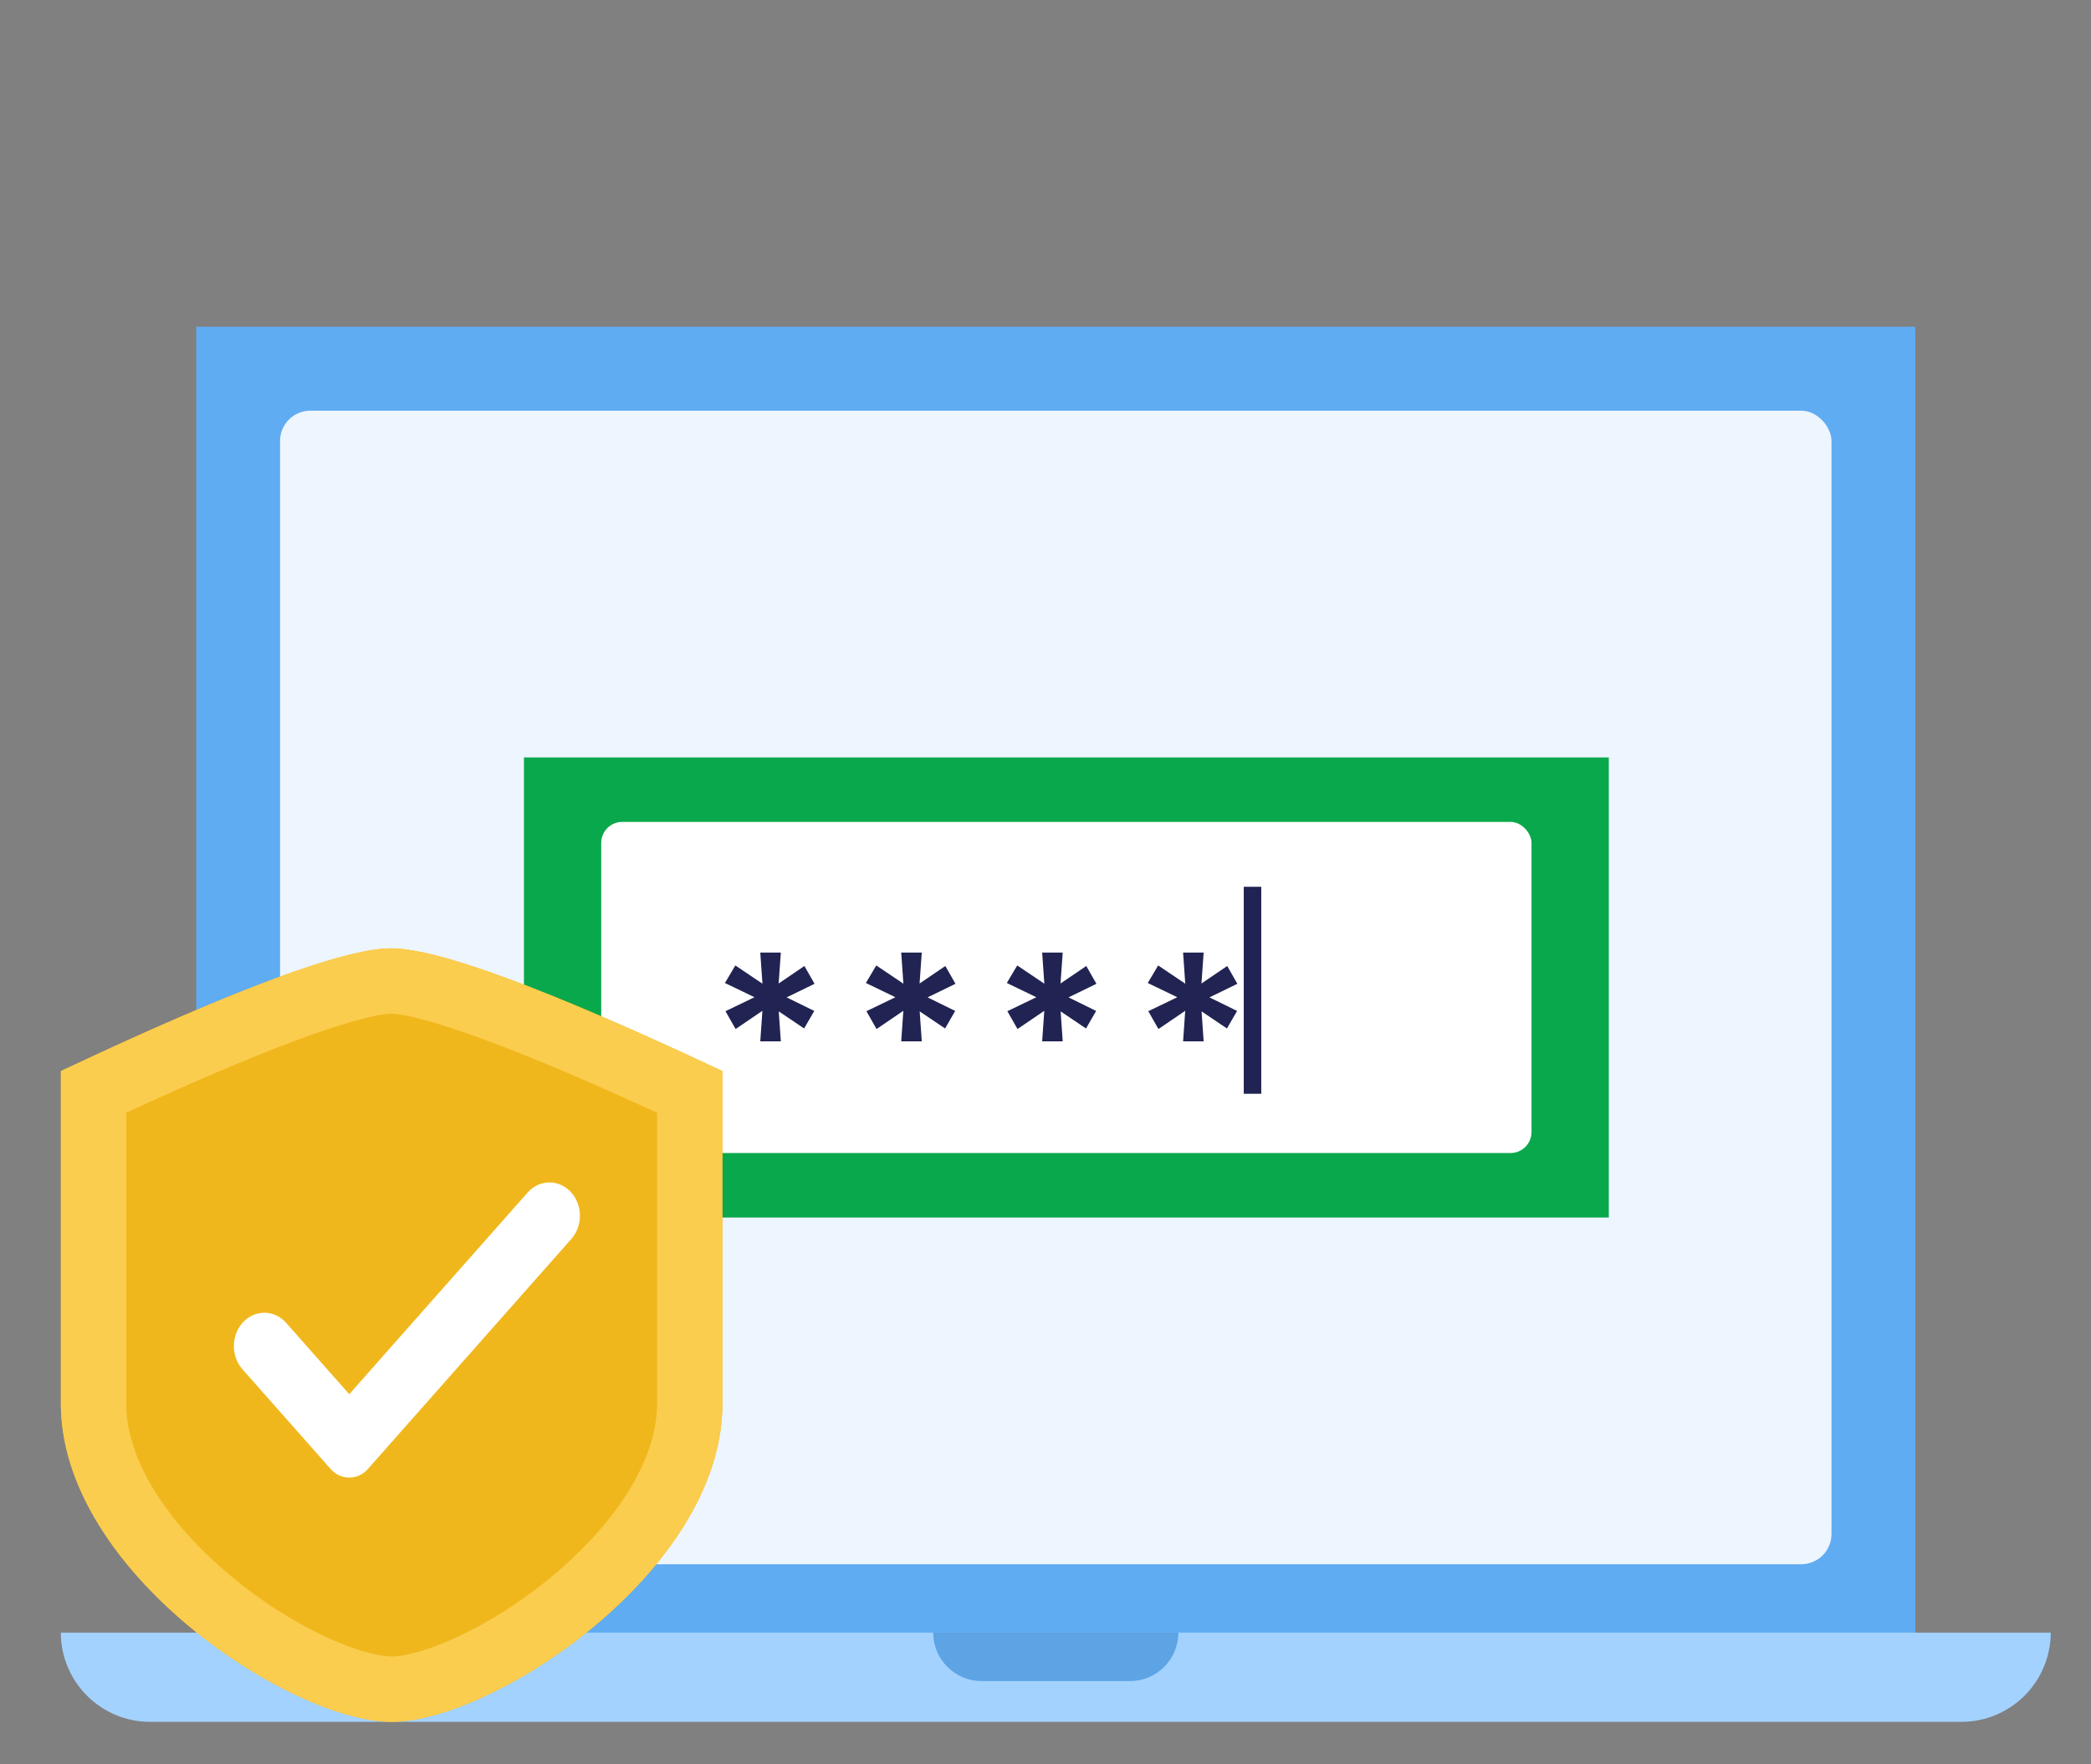 <svg width="256" height="216" viewBox="0 0 256 216" fill="none" xmlns="http://www.w3.org/2000/svg">
    <rect x="0" y="0" width="256" height="216" fill="#808080" stroke="none"/>
    <rect x="24.039" y="40" width="210.436" height="160.305" fill="#60ACF2"/>
    <rect x="34.286" y="49.541" width="189.943" height="141.225" rx="3.704" fill="#F9F9F9"/>
    <path d="M7.453 199.885H251.061C251.061 205.503 246.506 210.058 240.888 210.058H17.626C12.008 210.058 7.453 205.503 7.453 199.885Z"
          fill="#60ACF2"/>
    <path d="M114.25 199.139H144.265C144.265 202.415 141.609 205.07 138.333 205.07H120.182C116.906 205.07 114.25 202.415 114.25 199.139Z"
          fill="#212352"/>
    <path d="M67.081 106.566V93.861H75.666V96.257H69.731V104.171H75.793V106.566H67.081ZM68.352 101.248V98.925H74.795V101.248H68.352ZM81.47 106.748C80.575 106.748 79.776 106.603 79.074 106.312C78.385 106.01 77.828 105.598 77.404 105.078L79.002 103.699C79.377 104.098 79.794 104.388 80.254 104.57C80.714 104.739 81.174 104.824 81.633 104.824C81.815 104.824 81.978 104.806 82.124 104.77C82.281 104.721 82.414 104.661 82.523 104.588C82.632 104.503 82.71 104.407 82.759 104.298C82.819 104.177 82.85 104.05 82.85 103.916C82.85 103.65 82.741 103.438 82.523 103.281C82.402 103.221 82.214 103.148 81.96 103.063C81.706 102.967 81.379 102.864 80.98 102.755C80.363 102.598 79.837 102.416 79.401 102.21C78.977 101.993 78.639 101.751 78.385 101.484C78.167 101.23 77.997 100.958 77.876 100.668C77.767 100.365 77.713 100.032 77.713 99.669C77.713 99.234 77.81 98.84 78.003 98.49C78.197 98.126 78.463 97.818 78.802 97.564C79.153 97.31 79.552 97.116 80 96.983C80.448 96.838 80.919 96.765 81.416 96.765C81.912 96.765 82.396 96.826 82.868 96.947C83.34 97.068 83.775 97.243 84.174 97.473C84.586 97.691 84.943 97.951 85.245 98.254L83.866 99.778C83.648 99.573 83.4 99.385 83.122 99.216C82.856 99.046 82.577 98.913 82.287 98.816C81.996 98.719 81.736 98.671 81.506 98.671C81.301 98.671 81.113 98.689 80.944 98.725C80.786 98.762 80.653 98.816 80.544 98.889C80.436 98.961 80.351 99.058 80.29 99.179C80.242 99.288 80.218 99.409 80.218 99.542C80.218 99.675 80.248 99.802 80.308 99.923C80.381 100.044 80.478 100.147 80.599 100.232C80.732 100.305 80.926 100.389 81.18 100.486C81.446 100.583 81.803 100.692 82.251 100.813C82.831 100.97 83.321 101.146 83.721 101.339C84.132 101.533 84.459 101.757 84.701 102.011C84.907 102.228 85.058 102.477 85.155 102.755C85.251 103.033 85.3 103.342 85.3 103.681C85.3 104.273 85.13 104.806 84.792 105.278C84.465 105.738 84.011 106.101 83.43 106.367C82.85 106.621 82.196 106.748 81.47 106.748ZM88.063 106.566V94.533H90.64V106.566H88.063ZM86.266 99.27V96.965H92.6V99.27H86.266ZM94.498 106.566V96.965H97.076V106.566H94.498ZM95.769 94.987C95.273 94.987 94.885 94.865 94.607 94.624C94.329 94.382 94.19 94.037 94.19 93.589C94.19 93.177 94.329 92.845 94.607 92.591C94.897 92.324 95.285 92.191 95.769 92.191C96.265 92.191 96.652 92.318 96.93 92.573C97.209 92.814 97.348 93.153 97.348 93.589C97.348 94.012 97.203 94.351 96.912 94.605C96.634 94.859 96.253 94.987 95.769 94.987ZM99.81 106.566V96.965H102.297L102.351 98.798L101.97 98.871C102.103 98.556 102.279 98.272 102.496 98.018C102.714 97.763 102.968 97.546 103.259 97.364C103.561 97.183 103.876 97.043 104.203 96.947C104.529 96.838 104.856 96.783 105.183 96.783C105.679 96.783 106.126 96.862 106.526 97.019C106.925 97.177 107.264 97.425 107.542 97.763C107.821 98.09 108.038 98.526 108.196 99.07L107.796 99.034L107.923 98.744C108.081 98.453 108.28 98.193 108.522 97.963C108.764 97.721 109.037 97.515 109.339 97.346C109.642 97.165 109.956 97.025 110.283 96.929C110.61 96.832 110.93 96.783 111.245 96.783C111.995 96.783 112.618 96.935 113.114 97.237C113.61 97.528 113.98 97.969 114.222 98.562C114.476 99.155 114.603 99.881 114.603 100.74V106.566H112.025V100.922C112.025 100.486 111.965 100.129 111.844 99.851C111.723 99.573 111.547 99.367 111.317 99.234C111.088 99.088 110.791 99.016 110.428 99.016C110.15 99.016 109.89 99.064 109.648 99.161C109.418 99.246 109.212 99.373 109.031 99.542C108.861 99.7 108.728 99.887 108.631 100.105C108.534 100.323 108.486 100.565 108.486 100.831V106.566H105.909V100.903C105.909 100.504 105.842 100.165 105.709 99.887C105.588 99.597 105.413 99.379 105.183 99.234C104.953 99.088 104.668 99.016 104.33 99.016C104.051 99.016 103.791 99.064 103.549 99.161C103.319 99.246 103.12 99.373 102.95 99.542C102.781 99.7 102.642 99.887 102.533 100.105C102.436 100.323 102.388 100.559 102.388 100.813V106.566H99.81ZM120.651 106.748C119.852 106.748 119.132 106.53 118.491 106.094C117.85 105.659 117.341 105.066 116.966 104.316C116.591 103.566 116.404 102.706 116.404 101.738C116.404 100.77 116.591 99.917 116.966 99.179C117.353 98.429 117.874 97.842 118.527 97.419C119.181 96.983 119.925 96.765 120.76 96.765C121.232 96.765 121.661 96.838 122.048 96.983C122.448 97.116 122.792 97.304 123.083 97.546C123.385 97.788 123.639 98.066 123.845 98.381C124.051 98.695 124.196 99.034 124.281 99.397L123.736 99.306V96.965H126.295V106.566H123.7V104.261L124.281 104.207C124.184 104.546 124.027 104.866 123.809 105.169C123.591 105.471 123.319 105.744 122.992 105.986C122.678 106.215 122.321 106.403 121.921 106.548C121.522 106.681 121.098 106.748 120.651 106.748ZM121.359 104.515C121.843 104.515 122.266 104.4 122.629 104.171C122.992 103.941 123.27 103.62 123.464 103.209C123.67 102.785 123.773 102.295 123.773 101.738C123.773 101.194 123.67 100.716 123.464 100.305C123.27 99.893 122.992 99.573 122.629 99.343C122.266 99.101 121.843 98.98 121.359 98.98C120.887 98.98 120.469 99.101 120.106 99.343C119.755 99.573 119.477 99.893 119.271 100.305C119.066 100.716 118.963 101.194 118.963 101.738C118.963 102.295 119.066 102.785 119.271 103.209C119.477 103.62 119.755 103.941 120.106 104.171C120.469 104.4 120.887 104.515 121.359 104.515ZM129.805 106.566V94.533H132.383V106.566H129.805ZM128.008 99.27V96.965H134.343V99.27H128.008ZM140.49 106.748C139.449 106.748 138.542 106.536 137.767 106.113C136.993 105.689 136.388 105.108 135.952 104.37C135.517 103.632 135.299 102.785 135.299 101.829C135.299 101.091 135.42 100.413 135.662 99.796C135.904 99.179 136.243 98.647 136.678 98.199C137.114 97.739 137.628 97.388 138.221 97.146C138.826 96.892 139.479 96.765 140.181 96.765C140.835 96.765 141.44 96.886 141.996 97.128C142.553 97.358 143.031 97.691 143.43 98.126C143.842 98.55 144.156 99.052 144.374 99.633C144.592 100.214 144.689 100.849 144.664 101.539L144.646 102.337H136.932L136.515 100.758H142.523L142.232 101.085V100.686C142.208 100.359 142.099 100.063 141.905 99.796C141.724 99.53 141.488 99.324 141.198 99.179C140.907 99.034 140.581 98.961 140.217 98.961C139.685 98.961 139.231 99.064 138.856 99.27C138.493 99.476 138.215 99.778 138.021 100.177C137.828 100.577 137.731 101.061 137.731 101.63C137.731 102.21 137.852 102.712 138.094 103.136C138.348 103.559 138.699 103.892 139.147 104.134C139.606 104.364 140.145 104.479 140.762 104.479C141.186 104.479 141.573 104.413 141.924 104.279C142.275 104.146 142.65 103.916 143.049 103.59L144.283 105.314C143.932 105.629 143.545 105.895 143.122 106.113C142.698 106.318 142.262 106.476 141.815 106.585C141.367 106.693 140.925 106.748 140.49 106.748ZM153.478 110.741L155.583 105.804L155.619 107.292L150.937 96.965H153.859L156.2 102.501C156.297 102.706 156.388 102.948 156.473 103.227C156.569 103.493 156.648 103.753 156.709 104.007L156.273 104.189C156.345 103.983 156.43 103.747 156.527 103.481C156.624 103.215 156.721 102.93 156.817 102.628L158.832 96.965H161.772L157.743 106.566L156.091 110.741H153.478ZM167.447 106.748C166.467 106.748 165.59 106.536 164.815 106.113C164.053 105.677 163.448 105.084 163 104.334C162.565 103.584 162.347 102.725 162.347 101.757C162.347 100.789 162.565 99.936 163 99.197C163.448 98.447 164.053 97.854 164.815 97.419C165.59 96.983 166.467 96.765 167.447 96.765C168.415 96.765 169.28 96.983 170.043 97.419C170.817 97.854 171.422 98.447 171.858 99.197C172.293 99.936 172.511 100.789 172.511 101.757C172.511 102.725 172.293 103.584 171.858 104.334C171.422 105.084 170.817 105.677 170.043 106.113C169.28 106.536 168.415 106.748 167.447 106.748ZM167.447 104.497C167.919 104.497 168.343 104.382 168.718 104.152C169.093 103.91 169.383 103.584 169.589 103.172C169.807 102.749 169.916 102.277 169.916 101.757C169.916 101.224 169.807 100.752 169.589 100.341C169.383 99.917 169.093 99.591 168.718 99.361C168.343 99.119 167.919 98.998 167.447 98.998C166.963 98.998 166.534 99.119 166.159 99.361C165.783 99.603 165.487 99.929 165.269 100.341C165.051 100.752 164.949 101.224 164.961 101.757C164.949 102.277 165.051 102.749 165.269 103.172C165.487 103.584 165.783 103.91 166.159 104.152C166.534 104.382 166.963 104.497 167.447 104.497ZM177.754 106.748C177.052 106.748 176.447 106.597 175.939 106.294C175.443 105.98 175.055 105.538 174.777 104.969C174.511 104.388 174.378 103.693 174.378 102.882V96.965H176.955V102.464C176.955 102.9 177.028 103.281 177.173 103.608C177.318 103.923 177.524 104.165 177.79 104.334C178.056 104.503 178.383 104.588 178.77 104.588C179.048 104.588 179.309 104.546 179.551 104.461C179.793 104.364 179.998 104.231 180.168 104.062C180.337 103.892 180.47 103.693 180.567 103.463C180.664 103.233 180.712 102.985 180.712 102.719V96.965H183.29V106.566H180.839L180.748 104.588L181.22 104.37C181.075 104.818 180.833 105.223 180.494 105.586C180.156 105.949 179.75 106.234 179.278 106.439C178.806 106.645 178.298 106.748 177.754 106.748ZM185.883 106.566V96.965H188.37L188.46 100.05L188.025 99.415C188.17 98.919 188.406 98.471 188.733 98.072C189.059 97.661 189.44 97.34 189.876 97.11C190.324 96.88 190.79 96.765 191.274 96.765C191.479 96.765 191.679 96.783 191.873 96.82C192.066 96.856 192.229 96.898 192.363 96.947L191.673 99.778C191.528 99.706 191.352 99.645 191.147 99.597C190.941 99.536 190.729 99.506 190.511 99.506C190.221 99.506 189.949 99.56 189.694 99.669C189.452 99.766 189.241 99.911 189.059 100.105C188.878 100.286 188.733 100.504 188.624 100.758C188.527 101.012 188.478 101.291 188.478 101.593V106.566H185.883ZM74.437 129.566L73.838 128.078L77.595 123.922C77.801 123.704 78.019 123.45 78.249 123.159C78.49 122.869 78.72 122.572 78.938 122.27C79.168 121.955 79.35 121.653 79.483 121.362C79.616 121.06 79.682 120.788 79.682 120.546C79.682 120.267 79.622 120.025 79.501 119.82C79.38 119.602 79.204 119.432 78.975 119.311C78.745 119.19 78.46 119.13 78.121 119.13C77.807 119.13 77.51 119.215 77.232 119.384C76.954 119.541 76.694 119.777 76.452 120.092C76.21 120.407 75.998 120.788 75.816 121.235L73.784 120.092C74.025 119.39 74.37 118.779 74.818 118.259C75.266 117.738 75.798 117.333 76.415 117.043C77.032 116.752 77.692 116.607 78.394 116.607C79.132 116.619 79.797 116.776 80.39 117.079C80.983 117.381 81.449 117.805 81.788 118.349C82.127 118.894 82.296 119.523 82.296 120.237C82.296 120.503 82.266 120.776 82.205 121.054C82.157 121.332 82.066 121.623 81.933 121.925C81.812 122.228 81.649 122.548 81.443 122.887C81.249 123.214 81.007 123.565 80.717 123.94C80.439 124.303 80.118 124.684 79.755 125.083L76.869 128.223L76.506 127.116H82.822V129.566H74.437ZM89.027 129.748C87.938 129.748 87.006 129.488 86.232 128.967C85.47 128.447 84.883 127.703 84.471 126.735C84.072 125.755 83.872 124.581 83.872 123.214C83.872 121.846 84.072 120.679 84.471 119.711C84.883 118.731 85.47 117.98 86.232 117.46C87.006 116.94 87.938 116.68 89.027 116.68C90.116 116.68 91.048 116.94 91.822 117.46C92.597 117.98 93.183 118.731 93.583 119.711C93.994 120.679 94.2 121.846 94.2 123.214C94.2 124.581 93.994 125.755 93.583 126.735C93.183 127.703 92.597 128.447 91.822 128.967C91.048 129.488 90.116 129.748 89.027 129.748ZM89.027 127.407C89.838 127.407 90.467 127.044 90.915 126.317C91.362 125.591 91.586 124.557 91.586 123.214C91.586 121.846 91.362 120.794 90.915 120.056C90.467 119.318 89.838 118.948 89.027 118.948C88.204 118.948 87.569 119.318 87.121 120.056C86.686 120.794 86.468 121.846 86.468 123.214C86.468 124.557 86.686 125.591 87.121 126.317C87.569 127.044 88.204 127.407 89.027 127.407ZM96.239 129.566L95.64 128.078L99.397 123.922C99.602 123.704 99.82 123.45 100.05 123.159C100.292 122.869 100.522 122.572 100.74 122.27C100.97 121.955 101.151 121.653 101.284 121.362C101.417 121.06 101.484 120.788 101.484 120.546C101.484 120.267 101.424 120.025 101.303 119.82C101.182 119.602 101.006 119.432 100.776 119.311C100.546 119.19 100.262 119.13 99.923 119.13C99.609 119.13 99.312 119.215 99.034 119.384C98.755 119.541 98.495 119.777 98.253 120.092C98.011 120.407 97.799 120.788 97.618 121.235L95.585 120.092C95.827 119.39 96.172 118.779 96.62 118.259C97.067 117.738 97.6 117.333 98.217 117.043C98.834 116.752 99.493 116.607 100.195 116.607C100.933 116.619 101.599 116.776 102.192 117.079C102.785 117.381 103.251 117.805 103.589 118.349C103.928 118.894 104.098 119.523 104.098 120.237C104.098 120.503 104.067 120.776 104.007 121.054C103.959 121.332 103.868 121.623 103.735 121.925C103.614 122.228 103.45 122.548 103.245 122.887C103.051 123.214 102.809 123.565 102.519 123.94C102.24 124.303 101.92 124.684 101.557 125.083L98.671 128.223L98.308 127.116H104.624V129.566H96.239ZM106.182 129.566L105.583 128.078L109.34 123.922C109.546 123.704 109.764 123.45 109.994 123.159C110.236 122.869 110.466 122.572 110.684 122.27C110.913 121.955 111.095 121.653 111.228 121.362C111.361 121.06 111.428 120.788 111.428 120.546C111.428 120.267 111.367 120.025 111.246 119.82C111.125 119.602 110.95 119.432 110.72 119.311C110.49 119.19 110.206 119.13 109.867 119.13C109.552 119.13 109.256 119.215 108.977 119.384C108.699 119.541 108.439 119.777 108.197 120.092C107.955 120.407 107.743 120.788 107.562 121.235L105.529 120.092C105.771 119.39 106.116 118.779 106.563 118.259C107.011 117.738 107.544 117.333 108.161 117.043C108.778 116.752 109.437 116.607 110.139 116.607C110.877 116.619 111.543 116.776 112.136 117.079C112.728 117.381 113.194 117.805 113.533 118.349C113.872 118.894 114.041 119.523 114.041 120.237C114.041 120.503 114.011 120.776 113.951 121.054C113.902 121.332 113.811 121.623 113.678 121.925C113.557 122.228 113.394 122.548 113.188 122.887C112.995 123.214 112.753 123.565 112.462 123.94C112.184 124.303 111.863 124.684 111.5 125.083L108.614 128.223L108.251 127.116H114.568V129.566H106.182ZM122.454 129.566V119.293C122.454 118.7 122.587 118.162 122.853 117.678C123.119 117.194 123.482 116.813 123.942 116.534C124.414 116.256 124.965 116.117 125.594 116.117C126.017 116.117 126.417 116.19 126.792 116.335C127.167 116.468 127.488 116.655 127.754 116.897L126.992 118.785C126.834 118.688 126.671 118.61 126.501 118.549C126.344 118.477 126.199 118.44 126.066 118.44C125.836 118.44 125.642 118.483 125.485 118.567C125.34 118.64 125.231 118.755 125.158 118.912C125.086 119.057 125.049 119.245 125.049 119.475V129.566H123.761C123.482 129.566 123.234 129.566 123.017 129.566C122.799 129.566 122.611 129.566 122.454 129.566ZM121.02 122.379V120.201H127.119V122.379H121.02ZM133.036 129.748C131.996 129.748 131.088 129.536 130.314 129.113C129.539 128.689 128.934 128.108 128.499 127.37C128.063 126.632 127.845 125.785 127.845 124.829C127.845 124.091 127.966 123.413 128.208 122.796C128.45 122.179 128.789 121.647 129.225 121.199C129.66 120.739 130.175 120.388 130.768 120.146C131.373 119.892 132.026 119.765 132.728 119.765C133.381 119.765 133.986 119.886 134.543 120.128C135.1 120.358 135.577 120.691 135.977 121.126C136.388 121.55 136.703 122.052 136.921 122.633C137.138 123.214 137.235 123.849 137.211 124.539L137.193 125.337H129.479L129.061 123.758H135.069L134.779 124.085V123.686C134.755 123.359 134.646 123.063 134.452 122.796C134.271 122.53 134.035 122.324 133.744 122.179C133.454 122.034 133.127 121.961 132.764 121.961C132.232 121.961 131.778 122.064 131.403 122.27C131.04 122.476 130.762 122.778 130.568 123.177C130.374 123.577 130.278 124.061 130.278 124.63C130.278 125.21 130.399 125.712 130.641 126.136C130.895 126.559 131.246 126.892 131.693 127.134C132.153 127.364 132.692 127.479 133.309 127.479C133.732 127.479 134.119 127.413 134.47 127.279C134.821 127.146 135.196 126.916 135.596 126.59L136.83 128.314C136.479 128.629 136.092 128.895 135.668 129.113C135.245 129.318 134.809 129.476 134.361 129.585C133.914 129.693 133.472 129.748 133.036 129.748ZM142.873 129.748C142.038 129.748 141.288 129.536 140.622 129.113C139.957 128.677 139.43 128.09 139.043 127.352C138.668 126.602 138.48 125.737 138.48 124.757C138.48 123.801 138.668 122.948 139.043 122.197C139.43 121.447 139.951 120.854 140.604 120.419C141.269 119.983 142.026 119.765 142.873 119.765C143.32 119.765 143.75 119.838 144.161 119.983C144.585 120.116 144.96 120.304 145.287 120.546C145.626 120.788 145.898 121.06 146.104 121.362C146.309 121.653 146.424 121.961 146.448 122.288L145.795 122.397V116.135H148.372V129.566H145.94L145.831 127.352L146.339 127.407C146.315 127.709 146.206 127.999 146.013 128.278C145.819 128.556 145.559 128.81 145.232 129.04C144.918 129.258 144.555 129.433 144.143 129.566C143.744 129.687 143.32 129.748 142.873 129.748ZM143.454 127.606C143.938 127.606 144.361 127.485 144.724 127.243C145.087 127.001 145.371 126.668 145.577 126.245C145.783 125.821 145.886 125.325 145.886 124.757C145.886 124.2 145.783 123.71 145.577 123.286C145.371 122.851 145.087 122.518 144.724 122.288C144.361 122.046 143.938 121.925 143.454 121.925C142.97 121.925 142.546 122.046 142.183 122.288C141.832 122.518 141.554 122.851 141.348 123.286C141.155 123.71 141.058 124.2 141.058 124.757C141.058 125.325 141.155 125.821 141.348 126.245C141.554 126.668 141.832 127.001 142.183 127.243C142.546 127.485 142.97 127.606 143.454 127.606ZM155.441 129.748C154.4 129.748 153.493 129.536 152.718 129.113C151.944 128.689 151.339 128.108 150.903 127.37C150.468 126.632 150.25 125.785 150.25 124.829C150.25 124.091 150.371 123.413 150.613 122.796C150.855 122.179 151.194 121.647 151.629 121.199C152.065 120.739 152.579 120.388 153.172 120.146C153.777 119.892 154.43 119.765 155.132 119.765C155.786 119.765 156.391 119.886 156.947 120.128C157.504 120.358 157.982 120.691 158.381 121.126C158.793 121.55 159.107 122.052 159.325 122.633C159.543 123.214 159.64 123.849 159.615 124.539L159.597 125.337H151.883L151.466 123.758H157.474L157.183 124.085V123.686C157.159 123.359 157.05 123.063 156.856 122.796C156.675 122.53 156.439 122.324 156.149 122.179C155.858 122.034 155.531 121.961 155.168 121.961C154.636 121.961 154.182 122.064 153.807 122.27C153.444 122.476 153.166 122.778 152.972 123.177C152.779 123.577 152.682 124.061 152.682 124.63C152.682 125.21 152.803 125.712 153.045 126.136C153.299 126.559 153.65 126.892 154.098 127.134C154.557 127.364 155.096 127.479 155.713 127.479C156.137 127.479 156.524 127.413 156.875 127.279C157.226 127.146 157.601 126.916 158 126.59L159.234 128.314C158.883 128.629 158.496 128.895 158.073 129.113C157.649 129.318 157.213 129.476 156.766 129.585C156.318 129.693 155.876 129.748 155.441 129.748ZM161.52 129.566V119.965H164.007L164.097 123.05L163.662 122.415C163.807 121.919 164.043 121.471 164.37 121.072C164.696 120.661 165.077 120.34 165.513 120.11C165.961 119.88 166.427 119.765 166.911 119.765C167.116 119.765 167.316 119.783 167.51 119.82C167.703 119.856 167.867 119.898 168 119.947L167.31 122.778C167.165 122.706 166.989 122.645 166.784 122.597C166.578 122.536 166.366 122.506 166.148 122.506C165.858 122.506 165.586 122.56 165.332 122.669C165.09 122.766 164.878 122.911 164.696 123.105C164.515 123.286 164.37 123.504 164.261 123.758C164.164 124.012 164.115 124.291 164.115 124.593V129.566H161.52ZM172.665 129.748C171.866 129.748 171.146 129.53 170.505 129.094C169.863 128.659 169.355 128.066 168.98 127.316C168.605 126.566 168.417 125.706 168.417 124.738C168.417 123.77 168.605 122.917 168.98 122.179C169.367 121.429 169.888 120.842 170.541 120.419C171.194 119.983 171.939 119.765 172.773 119.765C173.245 119.765 173.675 119.838 174.062 119.983C174.461 120.116 174.806 120.304 175.097 120.546C175.399 120.788 175.653 121.066 175.859 121.381C176.065 121.695 176.21 122.034 176.295 122.397L175.75 122.306V119.965H178.309V129.566H175.714V127.261L176.295 127.207C176.198 127.546 176.041 127.866 175.823 128.169C175.605 128.471 175.333 128.744 175.006 128.986C174.691 129.215 174.334 129.403 173.935 129.548C173.536 129.681 173.112 129.748 172.665 129.748ZM173.372 127.515C173.856 127.515 174.28 127.4 174.643 127.171C175.006 126.941 175.284 126.62 175.478 126.209C175.684 125.785 175.786 125.295 175.786 124.738C175.786 124.194 175.684 123.716 175.478 123.305C175.284 122.893 175.006 122.572 174.643 122.343C174.28 122.101 173.856 121.98 173.372 121.98C172.901 121.98 172.483 122.101 172.12 122.343C171.769 122.572 171.491 122.893 171.285 123.305C171.079 123.716 170.977 124.194 170.977 124.738C170.977 125.295 171.079 125.785 171.285 126.209C171.491 126.62 171.769 126.941 172.12 127.171C172.483 127.4 172.901 127.515 173.372 127.515ZM180.912 129.566V116.135H183.489V129.566H180.912ZM79.108 152.566V142.965H81.594L81.685 146.05L81.25 145.415C81.395 144.919 81.631 144.471 81.957 144.072C82.284 143.661 82.665 143.34 83.101 143.11C83.549 142.88 84.014 142.765 84.499 142.765C84.704 142.765 84.904 142.783 85.097 142.82C85.291 142.856 85.454 142.898 85.588 142.947L84.898 145.778C84.753 145.706 84.577 145.645 84.371 145.597C84.166 145.536 83.954 145.506 83.736 145.506C83.446 145.506 83.174 145.56 82.919 145.669C82.677 145.766 82.466 145.911 82.284 146.105C82.103 146.286 81.957 146.504 81.849 146.758C81.752 147.012 81.703 147.291 81.703 147.593V152.566H79.108ZM91.214 152.748C90.174 152.748 89.266 152.536 88.492 152.113C87.717 151.689 87.112 151.108 86.677 150.37C86.241 149.632 86.023 148.785 86.023 147.829C86.023 147.091 86.144 146.413 86.386 145.796C86.628 145.179 86.967 144.647 87.403 144.199C87.838 143.739 88.353 143.388 88.946 143.146C89.551 142.892 90.204 142.765 90.906 142.765C91.559 142.765 92.164 142.886 92.721 143.128C93.278 143.358 93.755 143.691 94.155 144.126C94.566 144.55 94.881 145.052 95.099 145.633C95.316 146.214 95.413 146.849 95.389 147.539L95.371 148.337H87.657L87.24 146.758H93.247L92.957 147.085V146.686C92.933 146.359 92.824 146.063 92.63 145.796C92.449 145.53 92.213 145.324 91.922 145.179C91.632 145.034 91.305 144.961 90.942 144.961C90.41 144.961 89.956 145.064 89.581 145.27C89.218 145.476 88.94 145.778 88.746 146.177C88.552 146.577 88.456 147.061 88.456 147.63C88.456 148.21 88.577 148.712 88.819 149.136C89.073 149.559 89.424 149.892 89.871 150.134C90.331 150.364 90.87 150.479 91.487 150.479C91.91 150.479 92.297 150.413 92.648 150.279C92.999 150.146 93.374 149.916 93.774 149.59L95.008 151.314C94.657 151.629 94.27 151.895 93.846 152.113C93.423 152.318 92.987 152.476 92.539 152.585C92.092 152.693 91.65 152.748 91.214 152.748ZM98.038 152.566V142.293C98.038 141.7 98.171 141.162 98.437 140.678C98.703 140.194 99.066 139.813 99.526 139.534C99.998 139.256 100.549 139.117 101.178 139.117C101.601 139.117 102.001 139.19 102.376 139.335C102.751 139.468 103.072 139.655 103.338 139.897L102.575 141.785C102.418 141.688 102.255 141.61 102.085 141.549C101.928 141.477 101.783 141.44 101.65 141.44C101.42 141.44 101.226 141.483 101.069 141.567C100.924 141.64 100.815 141.755 100.742 141.912C100.67 142.057 100.633 142.245 100.633 142.475V152.566H99.345C99.066 152.566 98.818 152.566 98.6 152.566C98.383 152.566 98.195 152.566 98.038 152.566ZM96.604 145.379V143.201H102.702V145.379H96.604ZM107.722 152.748C107.021 152.748 106.416 152.597 105.907 152.294C105.411 151.98 105.024 151.538 104.746 150.969C104.48 150.388 104.346 149.693 104.346 148.882V142.965H106.924V148.464C106.924 148.9 106.996 149.281 107.142 149.608C107.287 149.923 107.493 150.165 107.759 150.334C108.025 150.503 108.352 150.588 108.739 150.588C109.017 150.588 109.277 150.546 109.519 150.461C109.761 150.364 109.967 150.231 110.136 150.062C110.306 149.892 110.439 149.693 110.536 149.463C110.633 149.233 110.681 148.985 110.681 148.719V142.965H113.258V152.566H110.808L110.717 150.588L111.189 150.37C111.044 150.818 110.802 151.223 110.463 151.586C110.124 151.949 109.719 152.234 109.247 152.439C108.775 152.645 108.267 152.748 107.722 152.748ZM115.852 152.566V142.965H118.32L118.393 144.925L117.884 145.143C118.018 144.707 118.254 144.314 118.592 143.963C118.943 143.6 119.361 143.31 119.845 143.092C120.329 142.874 120.837 142.765 121.369 142.765C122.095 142.765 122.7 142.91 123.184 143.201C123.681 143.491 124.05 143.933 124.292 144.526C124.546 145.107 124.673 145.827 124.673 146.686V152.566H122.095V146.885C122.095 146.45 122.035 146.087 121.914 145.796C121.793 145.506 121.605 145.294 121.351 145.161C121.109 145.016 120.807 144.955 120.444 144.98C120.153 144.98 119.881 145.028 119.627 145.125C119.385 145.209 119.173 145.337 118.992 145.506C118.822 145.675 118.683 145.869 118.574 146.087C118.477 146.305 118.429 146.54 118.429 146.795V152.566H117.158C116.88 152.566 116.632 152.566 116.414 152.566C116.197 152.566 116.009 152.566 115.852 152.566ZM130.9 152.748C130.065 152.748 129.314 152.536 128.649 152.113C127.983 151.677 127.457 151.09 127.07 150.352C126.695 149.602 126.507 148.737 126.507 147.757C126.507 146.801 126.695 145.948 127.07 145.197C127.457 144.447 127.977 143.854 128.631 143.419C129.296 142.983 130.053 142.765 130.9 142.765C131.347 142.765 131.777 142.838 132.188 142.983C132.612 143.116 132.987 143.304 133.314 143.546C133.652 143.788 133.925 144.06 134.13 144.362C134.336 144.653 134.451 144.961 134.475 145.288L133.822 145.397V139.135H136.399V152.566H133.967L133.858 150.352L134.366 150.407C134.342 150.709 134.233 150.999 134.04 151.278C133.846 151.556 133.586 151.81 133.259 152.04C132.945 152.258 132.582 152.433 132.17 152.566C131.771 152.687 131.347 152.748 130.9 152.748ZM131.48 150.606C131.964 150.606 132.388 150.485 132.751 150.243C133.114 150.001 133.398 149.668 133.604 149.245C133.81 148.821 133.913 148.325 133.913 147.757C133.913 147.2 133.81 146.71 133.604 146.286C133.398 145.851 133.114 145.518 132.751 145.288C132.388 145.046 131.964 144.925 131.48 144.925C130.996 144.925 130.573 145.046 130.21 145.288C129.859 145.518 129.581 145.851 129.375 146.286C129.181 146.71 129.085 147.2 129.085 147.757C129.085 148.325 129.181 148.821 129.375 149.245C129.581 149.668 129.859 150.001 130.21 150.243C130.573 150.485 130.996 150.606 131.48 150.606ZM144.477 152.566V142.965H146.946L147.018 144.925L146.51 145.143C146.643 144.707 146.879 144.314 147.218 143.963C147.569 143.6 147.987 143.31 148.471 143.092C148.955 142.874 149.463 142.765 149.995 142.765C150.721 142.765 151.326 142.91 151.81 143.201C152.306 143.491 152.675 143.933 152.917 144.526C153.171 145.107 153.299 145.827 153.299 146.686V152.566H150.721V146.885C150.721 146.45 150.661 146.087 150.54 145.796C150.419 145.506 150.231 145.294 149.977 145.161C149.735 145.016 149.432 144.955 149.069 144.98C148.779 144.98 148.507 145.028 148.253 145.125C148.011 145.209 147.799 145.337 147.617 145.506C147.448 145.675 147.309 145.869 147.2 146.087C147.103 146.305 147.055 146.54 147.055 146.795V152.566H145.784C145.506 152.566 145.258 152.566 145.04 152.566C144.822 152.566 144.635 152.566 144.477 152.566ZM160.233 152.748C159.253 152.748 158.376 152.536 157.601 152.113C156.839 151.677 156.234 151.084 155.786 150.334C155.351 149.584 155.133 148.725 155.133 147.757C155.133 146.789 155.351 145.935 155.786 145.197C156.234 144.447 156.839 143.854 157.601 143.419C158.376 142.983 159.253 142.765 160.233 142.765C161.201 142.765 162.066 142.983 162.829 143.419C163.603 143.854 164.208 144.447 164.644 145.197C165.079 145.935 165.297 146.789 165.297 147.757C165.297 148.725 165.079 149.584 164.644 150.334C164.208 151.084 163.603 151.677 162.829 152.113C162.066 152.536 161.201 152.748 160.233 152.748ZM160.233 150.497C160.705 150.497 161.129 150.382 161.504 150.152C161.879 149.91 162.169 149.584 162.375 149.172C162.593 148.749 162.702 148.277 162.702 147.757C162.702 147.224 162.593 146.752 162.375 146.341C162.169 145.917 161.879 145.591 161.504 145.361C161.129 145.119 160.705 144.998 160.233 144.998C159.749 144.998 159.32 145.119 158.945 145.361C158.569 145.603 158.273 145.929 158.055 146.341C157.837 146.752 157.735 147.224 157.747 147.757C157.735 148.277 157.837 148.749 158.055 149.172C158.273 149.584 158.569 149.91 158.945 150.152C159.32 150.382 159.749 150.497 160.233 150.497ZM169.078 152.566L165.865 142.965H168.552L170.512 149.499L170.113 149.445L172.272 144.344H173.797L176.048 149.463L175.612 149.499L177.572 142.965H180.259L176.992 152.566H175.122L172.853 147.103L173.144 147.139L170.929 152.566H169.078ZM182.332 148.011C182.235 147.273 182.138 146.504 182.042 145.706C181.957 144.907 181.89 144.12 181.842 143.346C181.794 142.56 181.769 141.809 181.769 141.095V139.716H184.474V141.095C184.474 141.834 184.444 142.602 184.383 143.4C184.335 144.199 184.268 144.992 184.183 145.778C184.099 146.565 184.008 147.309 183.911 148.011H182.332ZM183.094 152.766C182.623 152.766 182.259 152.633 182.005 152.367C181.751 152.101 181.624 151.719 181.624 151.223C181.624 150.776 181.757 150.413 182.024 150.134C182.302 149.844 182.659 149.699 183.094 149.699C183.554 149.699 183.911 149.832 184.165 150.098C184.419 150.364 184.546 150.739 184.546 151.223C184.546 151.683 184.413 152.058 184.147 152.349C183.881 152.627 183.53 152.766 183.094 152.766Z"
          fill="#212352"/>
    <path d="M102.047 63.299V56.244H105.792V57.489H103.44V59.188H105.634V60.434H103.44V63.299H102.047Z"
          fill="#212352"/>
    <path d="M106.251 63.298V58.14H107.515V58.832C107.634 58.603 107.803 58.405 108.01 58.251C108.184 58.122 108.395 58.051 108.612 58.049C108.732 58.051 108.852 58.068 108.968 58.098L108.82 59.284C108.694 59.255 108.564 59.242 108.434 59.244C108.317 59.242 108.2 59.264 108.092 59.31C107.984 59.356 107.887 59.425 107.807 59.511C107.639 59.69 107.548 59.928 107.555 60.173V63.296L106.251 63.298Z"
          fill="#212352"/>
    <path d="M112.861 61.729C112.809 62.295 112.623 62.725 112.305 63.018C111.986 63.311 111.543 63.458 110.975 63.458C110.29 63.458 109.783 63.239 109.453 62.801C109.124 62.363 108.959 61.686 108.959 60.771C108.959 59.862 109.134 59.17 109.483 58.696C109.832 58.221 110.343 57.984 111.014 57.984C111.633 57.984 112.099 58.198 112.413 58.626C112.727 59.054 112.884 59.686 112.882 60.523V61.028H110.232C110.245 62.029 110.499 62.529 110.993 62.529C111.076 62.535 111.16 62.521 111.237 62.489C111.314 62.457 111.383 62.407 111.437 62.344C111.536 62.22 111.602 62.014 111.635 61.726L112.861 61.729ZM111.645 60.236C111.645 59.769 111.591 59.429 111.482 59.216C111.439 59.118 111.368 59.035 111.277 58.978C111.186 58.92 111.081 58.892 110.974 58.895C110.865 58.89 110.758 58.917 110.665 58.972C110.572 59.028 110.497 59.109 110.45 59.206C110.338 59.414 110.268 59.758 110.242 60.238L111.645 60.236Z"
          fill="#212352"/>
    <path d="M117.189 61.729C117.136 62.295 116.95 62.725 116.633 63.018C116.315 63.311 115.871 63.458 115.301 63.458C114.615 63.458 114.108 63.239 113.779 62.801C113.449 62.363 113.284 61.686 113.284 60.771C113.284 59.862 113.459 59.17 113.808 58.696C114.158 58.221 114.668 57.984 115.34 57.984C115.958 57.984 116.424 58.198 116.738 58.626C117.052 59.054 117.209 59.686 117.208 60.523V61.028H114.559C114.572 62.029 114.825 62.529 115.319 62.529C115.403 62.535 115.486 62.521 115.564 62.489C115.641 62.457 115.71 62.407 115.764 62.344C115.863 62.22 115.928 62.014 115.961 61.726L117.189 61.729ZM115.973 60.236C115.973 59.769 115.919 59.429 115.81 59.216C115.767 59.117 115.696 59.034 115.605 58.976C115.514 58.919 115.408 58.89 115.301 58.893C115.193 58.889 115.085 58.915 114.992 58.971C114.899 59.026 114.824 59.107 114.777 59.204C114.665 59.412 114.595 59.756 114.569 60.236H115.973Z"
          fill="#212352"/>
    <path d="M118.197 63.299V57.489H116.6V56.244H121.191V57.489H119.59V63.299H118.197Z" fill="#212352"/>
    <path d="M122.969 63.299V62.726C122.829 62.939 122.641 63.117 122.42 63.244C122.209 63.367 121.968 63.431 121.724 63.43C121.303 63.43 120.973 63.295 120.736 63.025C120.5 62.755 120.38 62.376 120.38 61.898C120.38 61.378 120.553 60.968 120.899 60.669C121.246 60.369 121.74 60.192 122.383 60.14L122.917 60.1V59.794C122.917 59.485 122.871 59.258 122.778 59.112C122.73 59.039 122.664 58.981 122.585 58.943C122.507 58.905 122.42 58.888 122.333 58.895C122.255 58.89 122.176 58.903 122.103 58.932C122.029 58.961 121.963 59.005 121.909 59.063C121.792 59.217 121.72 59.401 121.701 59.593L120.538 59.495C120.618 58.98 120.808 58.599 121.111 58.353C121.413 58.107 121.838 57.984 122.386 57.982C122.992 57.982 123.438 58.139 123.725 58.452C124.011 58.765 124.154 59.255 124.155 59.922V63.301L122.969 63.299ZM122.919 60.918L122.524 60.957C122.274 60.966 122.033 61.056 121.838 61.214C121.757 61.287 121.693 61.378 121.651 61.478C121.609 61.579 121.59 61.688 121.595 61.797C121.583 61.975 121.632 62.151 121.734 62.296C121.783 62.355 121.846 62.401 121.916 62.431C121.987 62.461 122.063 62.474 122.139 62.469C122.25 62.472 122.359 62.449 122.458 62.4C122.557 62.352 122.642 62.28 122.707 62.191C122.849 62.005 122.919 61.75 122.919 61.425V60.918Z"
          fill="#212352"/>
    <path d="M127.436 63.297L126.586 61.597L125.776 63.297H124.491L125.944 60.678L124.577 58.139H125.968L126.71 59.7L127.47 58.139H128.75L127.347 60.609L128.819 63.298L127.436 63.297Z"
          fill="#212352"/>
    <path d="M132.732 56.244H134.123V60.77C134.123 61.645 133.919 62.315 133.511 62.78C133.103 63.245 132.513 63.478 131.742 63.477C130.972 63.477 130.382 63.245 129.974 62.78C129.565 62.316 129.361 61.646 129.362 60.77V56.244H130.754V60.868C130.754 61.33 130.834 61.672 130.996 61.896C131.157 62.12 131.406 62.231 131.738 62.231C132.07 62.231 132.322 62.12 132.48 61.896C132.637 61.671 132.722 61.33 132.722 60.868L132.732 56.244Z"
          fill="#212352"/>
    <path d="M136.368 60.185C135.811 60.02 135.4 59.773 135.133 59.443C134.867 59.112 134.735 58.676 134.737 58.133C134.737 57.508 134.942 57.007 135.35 56.631C135.759 56.255 136.299 56.068 136.971 56.068C137.609 56.068 138.107 56.23 138.463 56.553C138.819 56.875 139.044 57.371 139.138 58.041L137.814 58.218C137.749 57.847 137.65 57.588 137.518 57.433C137.444 57.353 137.354 57.291 137.253 57.251C137.152 57.21 137.043 57.193 136.934 57.201C136.826 57.194 136.716 57.21 136.614 57.249C136.512 57.287 136.419 57.347 136.342 57.423C136.203 57.572 136.134 57.791 136.134 58.08C136.122 58.282 136.178 58.482 136.293 58.649C136.397 58.783 136.579 58.891 136.836 58.97L137.587 59.207C137.934 59.305 138.262 59.464 138.555 59.676C138.791 59.854 138.975 60.091 139.089 60.363C139.208 60.672 139.265 61.001 139.257 61.331C139.257 61.99 139.055 62.512 138.649 62.898C138.244 63.284 137.693 63.476 136.994 63.476C135.525 63.476 134.741 62.711 134.643 61.183H136.022C136.055 61.584 136.149 61.878 136.3 62.062C136.451 62.246 136.691 62.34 137.007 62.34C137.123 62.347 137.239 62.329 137.347 62.288C137.455 62.246 137.553 62.181 137.634 62.098C137.782 61.937 137.856 61.704 137.856 61.402C137.868 61.173 137.803 60.947 137.671 60.759C137.521 60.584 137.321 60.459 137.098 60.403L136.368 60.185Z"
          fill="#212352"/>
    <path d="M143.472 63.299L143.101 61.698H141.125L140.739 63.299H139.376L141.332 56.244H142.978L144.888 63.299H143.472ZM142.128 57.479L141.397 60.552H142.839L142.128 57.479Z"
          fill="#212352"/>
    <path d="M144.395 56.244L144.771 57.543H159.445V56.244H144.395Z" fill="#D11911"/>
    <path d="M145.169 59.076L145.545 60.373L159.445 60.371V59.074L145.169 59.076Z" fill="#D11911"/>
    <path d="M145.929 62L146.306 63.298H159.446V62H145.929Z" fill="#D11911"/>
    <path d="M160.779 56.243C160.683 56.244 160.589 56.225 160.501 56.188C160.415 56.152 160.338 56.099 160.273 56.033C160.206 55.964 160.154 55.884 160.118 55.796C160.042 55.599 160.042 55.38 160.118 55.183C160.154 55.095 160.206 55.015 160.273 54.946C160.339 54.879 160.418 54.825 160.505 54.789C160.592 54.753 160.686 54.735 160.78 54.736C160.875 54.736 160.97 54.755 161.058 54.791C161.144 54.827 161.222 54.88 161.287 54.946C161.354 55.014 161.406 55.095 161.442 55.183C161.519 55.38 161.519 55.599 161.442 55.796C161.406 55.884 161.354 55.965 161.287 56.033C161.222 56.099 161.144 56.152 161.058 56.188C160.97 56.225 160.875 56.243 160.779 56.243ZM160.779 56.102C160.856 56.102 160.932 56.087 161.002 56.057C161.073 56.03 161.136 55.987 161.188 55.933C161.24 55.877 161.281 55.812 161.309 55.74C161.338 55.66 161.353 55.575 161.352 55.489C161.353 55.405 161.338 55.322 161.309 55.243C161.281 55.171 161.24 55.105 161.188 55.048C161.136 54.993 161.073 54.949 161.003 54.919C160.934 54.889 160.859 54.873 160.783 54.874C160.705 54.873 160.628 54.888 160.557 54.92C160.489 54.949 160.428 54.993 160.378 55.048C160.327 55.105 160.287 55.171 160.26 55.243C160.229 55.322 160.214 55.405 160.215 55.489C160.214 55.575 160.229 55.66 160.26 55.74C160.286 55.811 160.327 55.877 160.378 55.933C160.428 55.987 160.489 56.029 160.556 56.057C160.627 56.087 160.702 56.102 160.779 56.102ZM160.501 55.868V55.092H160.791C160.865 55.09 160.938 55.109 161.002 55.147C161.033 55.168 161.058 55.197 161.074 55.231C161.091 55.265 161.098 55.303 161.094 55.34C161.094 55.386 161.081 55.43 161.056 55.468C161.032 55.507 160.996 55.536 160.952 55.551L161.129 55.868H160.952L160.819 55.6H160.657V55.868H160.501ZM160.657 55.478H160.756C160.865 55.478 160.921 55.435 160.921 55.348C160.922 55.331 160.919 55.313 160.913 55.298C160.907 55.282 160.898 55.267 160.886 55.255C160.851 55.228 160.807 55.216 160.763 55.221H160.657V55.478Z"
          fill="#212352"/>
    <rect x="24.039" y="40.74" width="210.436" height="160.305" fill="#60ACF2"/>
    <rect x="34.286" y="50.281" width="189.943" height="141.225" rx="3.704" fill="#EDF5FF"/>
    <path d="M7.453 199.879H251.061C251.061 205.909 246.172 210.798 240.142 210.798H18.372C12.342 210.798 7.453 205.909 7.453 199.879Z"
          fill="#A3D2FF"/>
    <path d="M114.25 199.879H144.265C144.265 203.155 141.609 205.811 138.333 205.811H120.182C116.906 205.811 114.25 203.155 114.25 199.879Z"
          fill="#5DA4E5"/>
    <rect x="64.147" y="92.731" width="132.819" height="56.327" fill="#0AA84C"/>
    <rect x="73.609" y="100.625" width="113.894" height="40.537" rx="2.569" fill="white"/>
    <path d="M93.081 127.489L93.35 123.631H93.517L90.062 125.98L88.821 123.799L92.578 121.988L92.511 122.155L88.754 120.344L90.028 118.197L93.517 120.545L93.35 120.478L93.081 116.62H95.597L95.296 120.881L95.027 120.612L98.483 118.264L99.724 120.444L95.933 122.29V121.921L99.69 123.766L98.449 125.913L94.96 123.564L95.329 123.631L95.597 127.489H93.081ZM110.336 127.489L110.605 123.631H110.772L107.317 125.98L106.076 123.799L109.833 121.988L109.766 122.155L106.009 120.344L107.283 118.197L110.772 120.545L110.605 120.478L110.336 116.62H112.852L112.55 120.881L112.282 120.612L115.737 118.264L116.979 120.444L113.188 122.29V121.921L116.945 123.766L115.704 125.913L112.215 123.564L112.584 123.631L112.852 127.489H110.336ZM127.591 127.489L127.859 123.631H128.027L124.572 125.98L123.331 123.799L127.088 121.988L127.021 122.155L123.263 120.344L124.538 118.197L128.027 120.545L127.859 120.478L127.591 116.62H130.107L129.805 120.881L129.537 120.612L132.992 118.264L134.234 120.444L130.443 122.29V121.921L134.2 123.766L132.959 125.913L129.47 123.564L129.839 123.631L130.107 127.489H127.591ZM144.846 127.489L145.114 123.631H145.282L141.827 125.98L140.585 123.799L144.343 121.988L144.276 122.155L140.518 120.344L141.793 118.197L145.282 120.545L145.114 120.478L144.846 116.62H147.362L147.06 120.881L146.792 120.612L150.247 118.264L151.488 120.444L147.698 122.29V121.921L151.455 123.766L150.214 125.913L146.725 123.564L147.094 123.631L147.362 127.489H144.846Z"
          fill="#212352"/>
    <path d="M153.344 109.637V132.837" stroke="#212352" stroke-width="2.141" stroke-linecap="square"/>
    <path fill-rule="evenodd" clip-rule="evenodd"
          d="M47.889 116.104C53.615 116.104 67.133 121.111 88.443 131.127V172.173C88.165 192.529 60.306 210.799 47.948 210.799C35.528 210.799 7.453 192.347 7.453 171.87L7.457 172.173H7.453V131.127C28.684 121.111 42.163 116.104 47.889 116.104Z"
          fill="#F0B71D"/>
    <path d="M25.61 195.946C17.53 189.184 11.675 180.665 11.459 172.344L11.457 172.124L11.453 171.845V133.669C20.974 129.223 28.774 125.877 34.879 123.609C41.648 121.094 45.83 120.104 47.889 120.104C49.95 120.104 54.142 121.095 60.932 123.61C67.057 125.879 74.885 129.226 84.443 133.673V172.144C84.316 180.574 78.364 189.222 70.166 196.045C66.15 199.389 61.79 202.121 57.759 204.001C53.645 205.92 50.201 206.799 47.948 206.799C45.682 206.799 42.215 205.911 38.077 203.973C34.022 202.075 29.639 199.317 25.61 195.946Z"
          fill="#F0B71D" stroke="#FBCD4E" stroke-width="8"/>
    <path d="M64.593 146.003C66.057 144.348 68.485 144.348 69.948 146.003C71.347 147.585 71.347 150.1 69.948 151.681L45.027 179.859C44.943 179.952 44.943 179.952 44.854 180.04C43.602 181.248 41.649 181.167 40.493 179.859L29.683 167.637C28.284 166.056 28.284 163.54 29.683 161.959C31.147 160.304 33.575 160.304 35.038 161.959L42.76 170.689L64.593 146.003Z"
          fill="white"/>
</svg>

